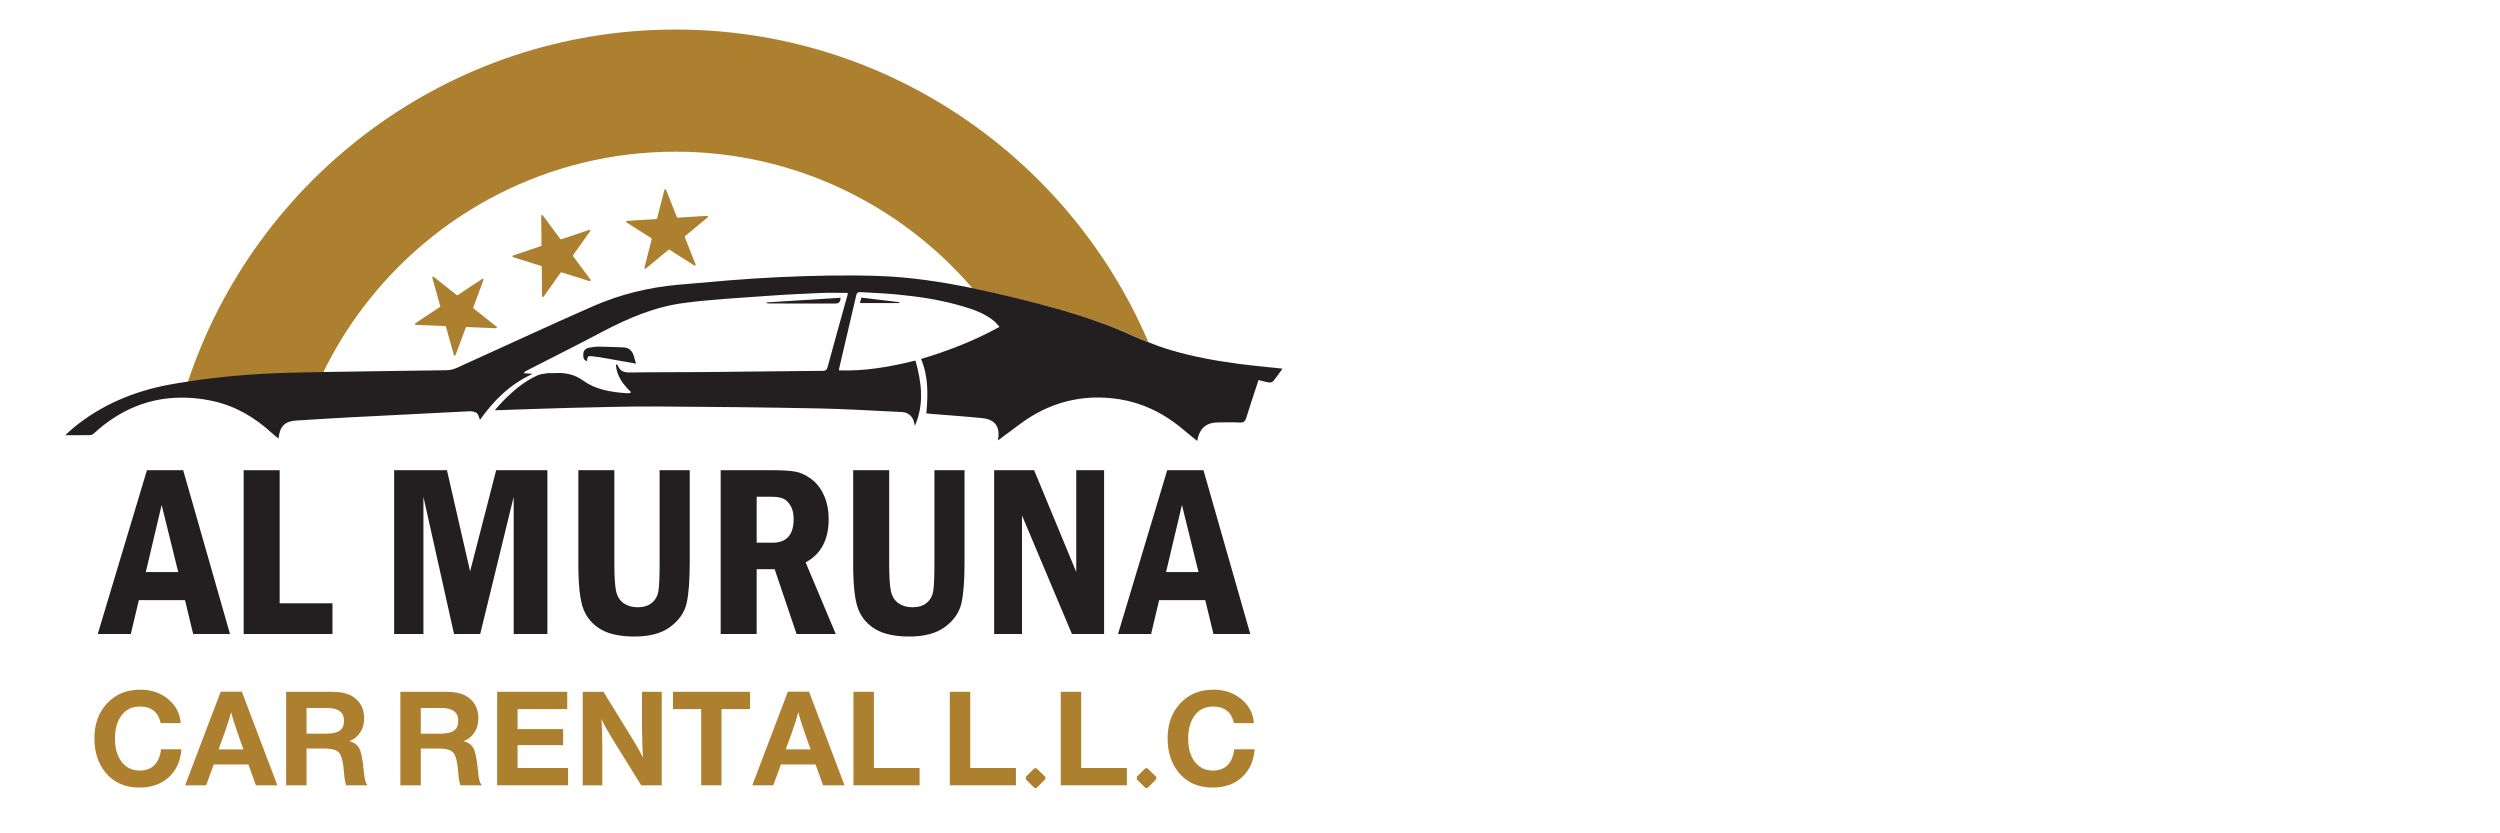 <?xml version="1.0" encoding="UTF-8" standalone="no"?>
<!-- Created with Inkscape (http://www.inkscape.org/) -->

<svg
   version="1.1"
   id="svg2"
   width="200"
   height="66.667"
   viewBox="0 0 200 66.667"
   sodipodi:docname="logo.ai"
   xmlns:inkscape="http://www.inkscape.org/namespaces/inkscape"
   xmlns:sodipodi="http://sodipodi.sourceforge.net/DTD/sodipodi-0.dtd"
   xmlns="http://www.w3.org/2000/svg"
   xmlns:svg="http://www.w3.org/2000/svg">
  <defs
     id="defs6">
    <clipPath
       clipPathUnits="userSpaceOnUse"
       id="clipPath28">
      <path
         d="M 0,50 H 150 V 0 H 0 Z"
         id="path26" />
    </clipPath>
  </defs>
  <sodipodi:namedview
     id="namedview4"
     pagecolor="#ffffff"
     bordercolor="#000000"
     borderopacity="0.25"
     inkscape:showpageshadow="2"
     inkscape:pageopacity="0.0"
     inkscape:pagecheckerboard="0"
     inkscape:deskcolor="#d1d1d1" />
  <g
     id="g8"
     inkscape:groupmode="layer"
     inkscape:label="logo"
     transform="matrix(1.333,0,0,-1.333,0,66.667)">
    <g
       id="g10"
       transform="translate(10.696,15.679)">
      <path
         d="M 0,0 -0.994,4.028 -1.947,0 Z m -1.877,6.115 h 2.175 l 2.809,-9.831 h -2.21 l -0.49,2.031 h -2.77 L -2.845,-3.716 H -4.83 Z"
         style="fill:#231f20;fill-opacity:1;fill-rule:nonzero;stroke:none"
         id="path12" />
    </g>
    <g
       id="g14"
       transform="translate(14.623,21.793)">
      <path
         d="M 0,0 H 2.161 V -7.987 H 5.33 V -9.831 H 0 Z"
         style="fill:#231f20;fill-opacity:1;fill-rule:nonzero;stroke:none"
         id="path16" />
    </g>
    <g
       id="g18"
       transform="translate(23.655,21.793)">
      <path
         d="M 0,0 H 3.169 L 4.559,-6.071 6.122,0 H 9.197 V -9.831 H 7.173 v 8.232 L 5.164,-9.831 H 3.594 L 1.757,-1.599 V -9.831 H 0 Z"
         style="fill:#231f20;fill-opacity:1;fill-rule:nonzero;stroke:none"
         id="path20" />
    </g>
    <g
       id="g22">
      <g
         id="g24"
         clip-path="url(#clipPath28)">
        <g
           id="g30"
           transform="translate(34.71,21.793)">
          <path
             d="m 0,0 h 2.161 v -5.618 c 0,-0.792 0.036,-1.344 0.108,-1.656 0.072,-0.312 0.222,-0.549 0.45,-0.71 0.228,-0.16 0.508,-0.241 0.839,-0.241 0.36,0 0.646,0.089 0.857,0.267 0.211,0.177 0.341,0.413 0.389,0.705 0.048,0.293 0.072,0.838 0.072,1.635 V 0 H 6.684 V -5.531 C 6.684,-6.636 6.62,-7.459 6.493,-8.001 6.365,-8.544 6.041,-9.01 5.52,-9.399 4.999,-9.788 4.283,-9.982 3.371,-9.982 2.516,-9.982 1.844,-9.839 1.354,-9.554 0.864,-9.268 0.516,-8.867 0.31,-8.351 0.103,-7.835 0,-6.924 0,-5.618 Z"
             style="fill:#231f20;fill-opacity:1;fill-rule:nonzero;stroke:none"
             id="path32" />
        </g>
        <g
           id="g34"
           transform="translate(45.412,20.201)">
          <path
             d="m 0,0 v -2.758 h 0.951 c 0.845,0 1.267,0.472 1.267,1.418 0,0.327 -0.062,0.595 -0.187,0.803 -0.125,0.209 -0.27,0.351 -0.436,0.425 C 1.43,-0.037 1.186,0 0.864,0 Z m -2.161,1.592 h 3.09 c 0.6,0 1.06,-0.028 1.379,-0.083 C 2.627,1.454 2.95,1.305 3.277,1.062 3.603,0.82 3.859,0.489 4.044,0.068 4.229,-0.352 4.321,-0.823 4.321,-1.347 4.321,-2.576 3.86,-3.44 2.938,-3.94 L 4.746,-8.239 H 2.394 L 1.08,-4.35 H 0 v -3.889 h -2.161 z"
             style="fill:#231f20;fill-opacity:1;fill-rule:nonzero;stroke:none"
             id="path36" />
        </g>
        <g
           id="g38"
           transform="translate(51.203,21.793)">
          <path
             d="m 0,0 h 2.161 v -5.618 c 0,-0.792 0.036,-1.344 0.108,-1.656 0.072,-0.312 0.222,-0.549 0.45,-0.71 0.228,-0.16 0.508,-0.241 0.839,-0.241 0.36,0 0.646,0.089 0.857,0.267 0.211,0.177 0.341,0.413 0.389,0.705 0.048,0.293 0.072,0.838 0.072,1.635 V 0 H 6.684 V -5.531 C 6.684,-6.636 6.62,-7.459 6.493,-8.001 6.365,-8.544 6.041,-9.01 5.52,-9.399 4.999,-9.788 4.283,-9.982 3.371,-9.982 2.516,-9.982 1.844,-9.839 1.354,-9.554 0.864,-9.268 0.516,-8.867 0.31,-8.351 0.103,-7.835 0,-6.924 0,-5.618 Z"
             style="fill:#231f20;fill-opacity:1;fill-rule:nonzero;stroke:none"
             id="path40" />
        </g>
        <g
           id="g42"
           transform="translate(59.665,21.793)">
          <path
             d="M 0,0 H 2.398 L 4.926,-6.107 V 0 H 6.597 V -9.831 H 4.667 L 1.671,-2.715 V -9.831 H 0 Z"
             style="fill:#231f20;fill-opacity:1;fill-rule:nonzero;stroke:none"
             id="path44" />
        </g>
        <g
           id="g46"
           transform="translate(71.928,15.679)">
          <path
             d="M 0,0 -0.994,4.028 -1.947,0 Z M -1.877,6.115 H 0.298 L 3.107,-3.716 H 0.897 L 0.406,-1.685 H -2.363 L -2.845,-3.716 H -4.83 Z"
             style="fill:#231f20;fill-opacity:1;fill-rule:nonzero;stroke:none"
             id="path48" />
        </g>
        <g
           id="g50"
           transform="translate(10.887,5.046)">
          <path
             d="m 0,0 c -0.051,-0.704 -0.304,-1.263 -0.758,-1.678 -0.454,-0.414 -1.042,-0.621 -1.763,-0.621 -0.886,0 -1.575,0.315 -2.069,0.945 -0.42,0.533 -0.631,1.204 -0.631,2.01 0,0.863 0.256,1.565 0.767,2.107 0.511,0.543 1.172,0.814 1.984,0.814 0.659,0 1.218,-0.19 1.678,-0.571 0.46,-0.38 0.71,-0.86 0.749,-1.439 h -1.2 c -0.142,0.664 -0.56,0.996 -1.252,0.996 -0.46,0 -0.824,-0.173 -1.09,-0.519 -0.267,-0.346 -0.401,-0.815 -0.401,-1.405 0,-0.585 0.134,-1.051 0.401,-1.397 0.266,-0.346 0.627,-0.519 1.081,-0.519 0.744,0 1.173,0.425 1.286,1.277 z"
             style="fill:#ad802f;fill-opacity:1;fill-rule:nonzero;stroke:none"
             id="path52" />
        </g>
        <g
           id="g54"
           transform="translate(14.609,5.037)">
          <path
             d="M 0,0 -0.358,1.013 C -0.522,1.468 -0.647,1.874 -0.732,2.231 -0.829,1.891 -0.959,1.485 -1.124,1.013 L -1.49,0 Z m -0.094,3.466 2.13,-5.621 H 0.749 L 0.298,-0.903 H -1.78 L -2.24,-2.155 H -3.5 l 2.137,5.621 z"
             style="fill:#ad802f;fill-opacity:1;fill-rule:nonzero;stroke:none"
             id="path56" />
        </g>
        <g
           id="g58"
           transform="translate(18.398,7.524)">
          <path
             d="m 0,0 v -1.542 h 1.167 c 0.38,0 0.655,0.061 0.826,0.184 0.17,0.122 0.255,0.319 0.255,0.591 C 2.248,-0.255 1.905,0 1.218,0 Z M -1.226,0.971 H 1.49 C 2.03,0.971 2.441,0.886 2.725,0.715 3.213,0.426 3.457,-0.02 3.457,-0.622 3.457,-0.945 3.378,-1.229 3.219,-1.473 3.06,-1.717 2.841,-1.891 2.563,-1.993 2.864,-2.067 3.07,-2.221 3.181,-2.457 3.292,-2.693 3.378,-3.157 3.44,-3.849 3.48,-4.241 3.537,-4.482 3.611,-4.573 L 3.662,-4.641 H 2.384 c -0.062,0.119 -0.107,0.371 -0.136,0.758 -0.045,0.607 -0.139,1 -0.281,1.179 -0.142,0.179 -0.431,0.268 -0.868,0.268 H 0 v -2.205 h -1.226 z"
             style="fill:#ad802f;fill-opacity:1;fill-rule:nonzero;stroke:none"
             id="path60" />
        </g>
        <g
           id="g62"
           transform="translate(25.254,7.524)">
          <path
             d="m 0,0 v -1.542 h 1.167 c 0.38,0 0.655,0.061 0.826,0.184 0.17,0.122 0.255,0.319 0.255,0.591 C 2.248,-0.255 1.905,0 1.218,0 Z M -1.226,0.971 H 1.49 C 2.03,0.971 2.441,0.886 2.725,0.715 3.213,0.426 3.457,-0.02 3.457,-0.622 3.457,-0.945 3.378,-1.229 3.219,-1.473 3.06,-1.717 2.841,-1.891 2.563,-1.993 2.864,-2.067 3.07,-2.221 3.181,-2.457 3.292,-2.693 3.378,-3.157 3.44,-3.849 3.48,-4.241 3.537,-4.482 3.611,-4.573 L 3.662,-4.641 H 2.384 c -0.062,0.119 -0.107,0.371 -0.136,0.758 -0.045,0.607 -0.139,1 -0.281,1.179 -0.142,0.179 -0.431,0.268 -0.868,0.268 H 0 v -2.205 h -1.226 z"
             style="fill:#ad802f;fill-opacity:1;fill-rule:nonzero;stroke:none"
             id="path64" />
        </g>
        <g
           id="g66"
           transform="translate(34.043,8.495)">
          <path
             d="M 0,0 V -1.039 H -2.981 V -2.24 h 2.734 V -3.202 H -2.981 V -4.573 H 0.051 V -5.612 H -4.207 V 0 Z"
             style="fill:#ad802f;fill-opacity:1;fill-rule:nonzero;stroke:none"
             id="path68" />
        </g>
        <g
           id="g70"
           transform="translate(39.715,8.495)">
          <path
             d="m 0,0 v -5.612 h -1.235 l -1.677,2.708 c -0.336,0.545 -0.571,0.965 -0.707,1.26 0.034,-0.414 0.051,-0.939 0.051,-1.575 V -5.612 H -4.744 V 0 H -3.5 l 1.635,-2.649 c 0.341,-0.55 0.585,-0.982 0.732,-1.294 -0.005,0.142 -0.014,0.343 -0.025,0.605 -0.017,0.511 -0.026,0.843 -0.026,0.996 V 0 Z"
             style="fill:#ad802f;fill-opacity:1;fill-rule:nonzero;stroke:none"
             id="path72" />
        </g>
        <g
           id="g74"
           transform="translate(45.012,8.495)">
          <path
             d="m 0,0 v -1.039 h -1.712 v -4.573 h -1.217 v 4.573 H -4.624 V 0 Z"
             style="fill:#ad802f;fill-opacity:1;fill-rule:nonzero;stroke:none"
             id="path76" />
        </g>
        <g
           id="g78"
           transform="translate(48.648,5.037)">
          <path
             d="M 0,0 -0.358,1.013 C -0.522,1.468 -0.647,1.874 -0.732,2.231 -0.829,1.891 -0.959,1.485 -1.124,1.013 L -1.49,0 Z m -0.094,3.466 2.13,-5.621 H 0.749 L 0.298,-0.903 H -1.78 L -2.24,-2.155 H -3.5 l 2.137,5.621 z"
             style="fill:#ad802f;fill-opacity:1;fill-rule:nonzero;stroke:none"
             id="path80" />
        </g>
        <g
           id="g82"
           transform="translate(55.189,3.922)">
          <path
             d="m 0,0 v -1.039 h -3.969 v 5.612 h 1.227 V 0 Z"
             style="fill:#ad802f;fill-opacity:1;fill-rule:nonzero;stroke:none"
             id="path84" />
        </g>
        <g
           id="g86"
           transform="translate(60.971,3.922)">
          <path
             d="m 0,0 v -1.039 h -3.969 v 5.612 h 1.227 V 0 Z"
             style="fill:#ad802f;fill-opacity:1;fill-rule:nonzero;stroke:none"
             id="path88" />
        </g>
        <g
           id="g90"
           transform="translate(62.734,3.249)">
          <path
             d="m 0,0 -0.485,-0.486 c -0.034,-0.033 -0.069,-0.051 -0.103,-0.051 -0.034,0 -0.068,0.018 -0.102,0.051 l -0.477,0.477 v 0.154 l 0.477,0.477 c 0.029,0.028 0.06,0.042 0.094,0.042 0.04,0 0.074,-0.014 0.102,-0.042 L 0,0.136 Z"
             style="fill:#ad802f;fill-opacity:1;fill-rule:nonzero;stroke:none"
             id="path92" />
        </g>
        <g
           id="g94"
           transform="translate(67.63,3.922)">
          <path
             d="m 0,0 v -1.039 h -3.969 v 5.612 h 1.227 V 0 Z"
             style="fill:#ad802f;fill-opacity:1;fill-rule:nonzero;stroke:none"
             id="path96" />
        </g>
        <g
           id="g98"
           transform="translate(69.393,3.249)">
          <path
             d="m 0,0 -0.485,-0.486 c -0.034,-0.033 -0.069,-0.051 -0.103,-0.051 -0.034,0 -0.068,0.018 -0.102,0.051 l -0.477,0.477 v 0.154 l 0.477,0.477 c 0.029,0.028 0.06,0.042 0.094,0.042 0.04,0 0.074,-0.014 0.102,-0.042 L 0,0.136 Z"
             style="fill:#ad802f;fill-opacity:1;fill-rule:nonzero;stroke:none"
             id="path100" />
        </g>
        <g
           id="g102"
           transform="translate(75.295,5.046)">
          <path
             d="m 0,0 c -0.051,-0.704 -0.304,-1.263 -0.758,-1.678 -0.454,-0.414 -1.042,-0.621 -1.763,-0.621 -0.886,0 -1.575,0.315 -2.069,0.945 -0.42,0.533 -0.631,1.204 -0.631,2.01 0,0.863 0.256,1.565 0.767,2.107 0.511,0.543 1.172,0.814 1.984,0.814 0.659,0 1.218,-0.19 1.678,-0.571 0.46,-0.38 0.71,-0.86 0.749,-1.439 h -1.2 c -0.142,0.664 -0.56,0.996 -1.252,0.996 -0.46,0 -0.824,-0.173 -1.09,-0.519 -0.267,-0.346 -0.401,-0.815 -0.401,-1.405 0,-0.585 0.134,-1.051 0.401,-1.397 0.266,-0.346 0.627,-0.519 1.081,-0.519 0.744,0 1.173,0.425 1.286,1.277 z"
             style="fill:#ad802f;fill-opacity:1;fill-rule:nonzero;stroke:none"
             id="path104" />
        </g>
        <g
           id="g106"
           transform="translate(17.418,27.604)">
          <path
             d="m 0,0 c 0.508,0.014 1.016,0.024 1.524,0.035 0.149,0.003 0.299,0.004 0.448,0.007 0.667,1.371 1.462,2.669 2.372,3.876 4.294,5.697 11.116,9.388 18.783,9.388 7.125,0 13.514,-3.19 17.829,-8.211 C 41.828,4.917 42.696,4.72 43.561,4.51 44.38,4.312 45.196,4.102 46.007,3.875 47.628,3.42 49.225,2.885 50.759,2.177 51.005,2.063 51.255,1.967 51.504,1.868 46.797,12.89 35.85,20.636 23.127,20.636 9.494,20.636 -2.095,11.74 -6.157,-0.549 c 0.015,0.002 0.03,0.005 0.045,0.008 C -4.088,-0.219 -2.047,-0.058 0,0"
             style="fill:#ad802f;fill-opacity:1;fill-rule:nonzero;stroke:none"
             id="path108" />
        </g>
        <g
           id="g110"
           transform="translate(74.291,28.184)">
          <path
             d="m 0,0 c -1.369,0.183 -2.719,0.428 -4.035,0.82 -0.484,0.144 -0.962,0.317 -1.436,0.506 -0.25,0.099 -0.5,0.195 -0.746,0.309 -1.534,0.709 -3.131,1.243 -4.752,1.698 -0.811,0.227 -1.627,0.437 -2.446,0.635 -0.865,0.21 -1.733,0.408 -2.605,0.585 -1.837,0.375 -3.69,0.653 -5.57,0.715 -1.986,0.066 -3.98,0.017 -5.967,-0.072 -2.001,-0.09 -4,-0.279 -5.997,-0.453 -1.782,-0.156 -3.513,-0.576 -5.148,-1.293 -2.747,-1.205 -5.465,-2.475 -8.199,-3.71 -0.184,-0.083 -0.399,-0.128 -0.601,-0.131 -2.501,-0.042 -5.002,-0.06 -7.502,-0.109 -0.149,-0.003 -0.299,-0.004 -0.448,-0.007 -0.508,-0.011 -1.016,-0.02 -1.524,-0.035 -2.047,-0.058 -4.088,-0.219 -6.111,-0.541 -0.016,-0.003 -0.031,-0.005 -0.046,-0.008 -0.352,-0.056 -0.704,-0.107 -1.055,-0.175 -2.093,-0.403 -4.014,-1.201 -5.675,-2.564 -0.157,-0.129 -0.303,-0.271 -0.512,-0.459 0.568,0 1.049,-0.006 1.53,0.006 0.076,0.002 0.161,0.074 0.224,0.132 1.542,1.402 3.275,2.106 5.192,2.114 0.227,10e-4 0.455,-0.002 0.688,-0.021 0.398,-0.032 0.803,-0.09 1.217,-0.18 1.363,-0.297 2.523,-0.983 3.544,-1.917 0.02,-0.019 0.042,-0.036 0.063,-0.055 0.101,-0.095 0.216,-0.176 0.344,-0.279 0.06,0.728 0.379,1.039 1.069,1.081 0.109,0.006 0.219,0.013 0.328,0.019 0.929,0.057 1.858,0.117 2.787,0.166 2.415,0.128 4.83,0.251 7.245,0.368 0.155,0.007 0.347,-0.015 0.461,-0.102 0.107,-0.082 0.134,-0.268 0.197,-0.412 0.813,1.135 1.778,2.135 3.173,2.762 -0.243,0.017 -0.396,0.027 -0.549,0.037 0.053,0.088 0.108,0.118 0.163,0.146 1.51,0.774 3.028,1.533 4.527,2.326 1.559,0.823 3.174,1.512 4.924,1.743 1.624,0.215 3.265,0.298 4.9,0.418 1.101,0.081 2.204,0.134 3.306,0.182 0.541,0.023 1.084,0.004 1.626,0.004 0,-0.037 0.006,-0.066 -0.001,-0.091 -0.404,-1.457 -0.816,-2.913 -1.209,-4.374 -0.063,-0.234 -0.212,-0.21 -0.373,-0.211 -2.365,-0.026 -4.729,-0.054 -7.094,-0.074 -1.443,-0.012 -2.886,-0.001 -4.329,-0.025 -0.374,-0.006 -0.664,0.043 -0.791,0.439 -0.004,0.015 -0.043,0.019 -0.117,0.047 0.046,-0.721 0.452,-1.211 0.908,-1.665 -0.04,-0.035 -0.052,-0.056 -0.065,-0.057 -0.073,-0.005 -0.147,-0.012 -0.219,-0.007 -0.91,0.068 -1.825,0.208 -2.569,0.747 -0.575,0.416 -1.158,0.503 -1.813,0.455 -0.118,-0.009 -0.24,0.014 -0.356,-0.004 -0.203,-0.032 -0.419,-0.051 -0.603,-0.134 -0.801,-0.364 -1.46,-0.927 -2.069,-1.552 -0.155,-0.158 -0.298,-0.328 -0.48,-0.531 0.126,0 0.188,-0.001 0.251,10e-4 1.432,0.046 2.863,0.104 4.296,0.138 1.724,0.04 3.45,0.09 5.174,0.082 3.241,-0.016 6.483,-0.053 9.723,-0.116 1.669,-0.033 3.337,-0.141 5.005,-0.218 0.35,-0.017 0.618,-0.245 0.708,-0.585 0.021,-0.08 0.036,-0.161 0.054,-0.241 0.575,1.304 0.404,2.597 0.037,3.918 -1.525,-0.381 -3.033,-0.644 -4.588,-0.591 0.003,0.058 0,0.085 0.006,0.11 0.343,1.464 0.689,2.928 1.027,4.393 0.041,0.182 0.146,0.201 0.298,0.191 0.682,-0.044 1.367,-0.066 2.048,-0.129 1.373,-0.128 2.735,-0.329 4.061,-0.724 0.665,-0.199 1.321,-0.43 1.868,-0.883 0.113,-0.093 0.201,-0.216 0.322,-0.349 -1.524,-0.832 -3.08,-1.441 -4.707,-1.924 0.447,-1.065 0.418,-2.155 0.316,-3.269 0.13,-0.011 0.228,-0.02 0.327,-0.029 1.009,-0.082 2.02,-0.151 3.028,-0.252 0.784,-0.079 1.097,-0.531 0.942,-1.341 0.468,0.348 0.911,0.68 1.356,1.009 0.428,0.316 0.867,0.583 1.319,0.803 0.46,0.225 0.933,0.4 1.418,0.526 1.015,0.264 2.083,0.313 3.205,0.135 0.674,-0.107 1.304,-0.305 1.898,-0.576 0.464,-0.211 0.903,-0.473 1.324,-0.773 0.229,-0.164 0.454,-0.336 0.671,-0.525 0.244,-0.213 0.502,-0.41 0.77,-0.627 0.138,0.777 0.541,1.111 1.293,1.111 0.42,0 0.841,0.016 1.26,-0.007 0.238,-0.012 0.328,0.079 0.394,0.295 0.23,0.748 0.481,1.489 0.731,2.254 C 1.467,-1.036 1.676,-1.1 1.89,-1.129 1.97,-1.14 2.091,-1.091 2.141,-1.028 2.337,-0.786 2.51,-0.527 2.678,-0.295 1.824,-0.202 0.909,-0.122 0,0"
             style="fill:#231f20;fill-opacity:1;fill-rule:nonzero;stroke:none"
             id="path112" />
        </g>
        <g
           id="g114"
           transform="translate(35.228,28.338)">
          <path
             d="M 0,0 C 0.033,0.303 0.047,0.324 0.336,0.293 0.624,0.261 0.911,0.21 1.197,0.16 1.758,0.064 2.319,-0.038 2.942,-0.148 2.894,0.021 2.859,0.131 2.831,0.244 2.741,0.598 2.546,0.822 2.152,0.829 1.679,0.838 1.207,0.87 0.735,0.872 0.519,0.873 0.299,0.844 0.087,0.798 -0.108,0.755 -0.221,0.614 -0.223,0.402 -0.225,0.228 -0.218,0.061 0,0"
             style="fill:#231f20;fill-opacity:1;fill-rule:nonzero;stroke:none"
             id="path116" />
        </g>
        <g
           id="g118"
           transform="translate(50.45,32.144)">
          <path
             d="m 0,0 c -1.498,-0.095 -2.973,-0.188 -4.448,-0.281 -10e-4,-0.012 -0.002,-0.025 -0.003,-0.037 0.049,-0.009 0.098,-0.027 0.147,-0.027 1.333,-0.002 2.666,0 3.998,-0.003 0.245,0 0.293,0.146 0.306,0.348"
             style="fill:#231f20;fill-opacity:1;fill-rule:nonzero;stroke:none"
             id="path120" />
        </g>
        <g
           id="g122"
           transform="translate(51.609,31.825)">
          <path
             d="M 0,0 H 2.356 C 2.357,0.017 2.358,0.034 2.359,0.051 1.607,0.142 0.855,0.233 0.084,0.326 0.056,0.218 0.033,0.127 0,0"
             style="fill:#231f20;fill-opacity:1;fill-rule:nonzero;stroke:none"
             id="path124" />
        </g>
        <g
           id="g126"
           transform="translate(26.029,33.399)">
          <path
             d="M 0,0 1.381,-1.095 C 1.399,-1.109 1.424,-1.11 1.443,-1.098 l 1.468,0.975 C 2.954,-0.095 3.008,-0.137 2.99,-0.185 L 2.375,-1.837 C 2.367,-1.858 2.374,-1.883 2.392,-1.897 l 1.38,-1.095 C 3.813,-3.024 3.789,-3.088 3.737,-3.086 l -1.76,0.074 C 1.954,-3.011 1.933,-3.025 1.925,-3.046 L 1.31,-4.698 C 1.292,-4.746 1.223,-4.743 1.21,-4.694 L 0.736,-2.996 C 0.73,-2.974 0.71,-2.958 0.687,-2.958 l -1.76,0.075 c -0.051,0.002 -0.07,0.068 -0.027,0.097 l 1.468,0.975 c 0.019,0.012 0.028,0.036 0.021,0.058 l -0.473,1.697 C -0.098,-0.006 -0.04,0.032 0,0"
             style="fill:#ad802f;fill-opacity:1;fill-rule:nonzero;stroke:none"
             id="path128" />
        </g>
        <g
           id="g130"
           transform="translate(32.576,37.087)">
          <path
             d="m 0,0 1.05,-1.415 c 0.014,-0.018 0.038,-0.026 0.06,-0.019 l 1.67,0.562 c 0.048,0.016 0.09,-0.039 0.06,-0.081 L 1.819,-2.389 c -0.014,-0.019 -0.013,-0.044 0,-0.062 L 2.87,-3.866 C 2.9,-3.907 2.86,-3.964 2.811,-3.948 L 1.13,-3.421 C 1.108,-3.414 1.084,-3.422 1.071,-3.441 L 0.05,-4.877 c -0.03,-0.042 -0.096,-0.021 -0.097,0.03 l -0.017,1.762 c -0.001,0.023 -0.016,0.044 -0.038,0.05 l -1.681,0.528 c -0.049,0.015 -0.05,0.084 -0.001,0.101 l 1.67,0.561 c 0.022,0.007 0.037,0.028 0.036,0.051 l -0.017,1.762 C -0.096,0.019 -0.031,0.041 0,0"
             style="fill:#ad802f;fill-opacity:1;fill-rule:nonzero;stroke:none"
             id="path132" />
        </g>
        <g
           id="g134"
           transform="translate(39.975,38.621)">
          <path
             d="m 0,0 0.648,-1.639 c 0.009,-0.021 0.03,-0.034 0.053,-0.033 l 1.758,0.11 c 0.052,0.003 0.077,-0.061 0.038,-0.094 L 1.138,-2.778 C 1.121,-2.793 1.114,-2.817 1.123,-2.839 L 1.771,-4.477 C 1.79,-4.525 1.737,-4.569 1.693,-4.541 L 0.206,-3.597 C 0.187,-3.584 0.161,-3.586 0.144,-3.601 l -1.358,-1.122 c -0.04,-0.033 -0.098,0.004 -0.085,0.054 l 0.438,1.706 c 0.006,0.022 -0.003,0.046 -0.022,0.058 l -1.488,0.945 c -0.043,0.027 -0.026,0.094 0.025,0.097 l 1.759,0.11 c 0.023,0.002 0.042,0.018 0.048,0.04 l 0.438,1.707 C -0.088,0.043 -0.019,0.048 0,0"
             style="fill:#ad802f;fill-opacity:1;fill-rule:nonzero;stroke:none"
             id="path136" />
        </g>
      </g>
    </g>
  </g>
</svg>
